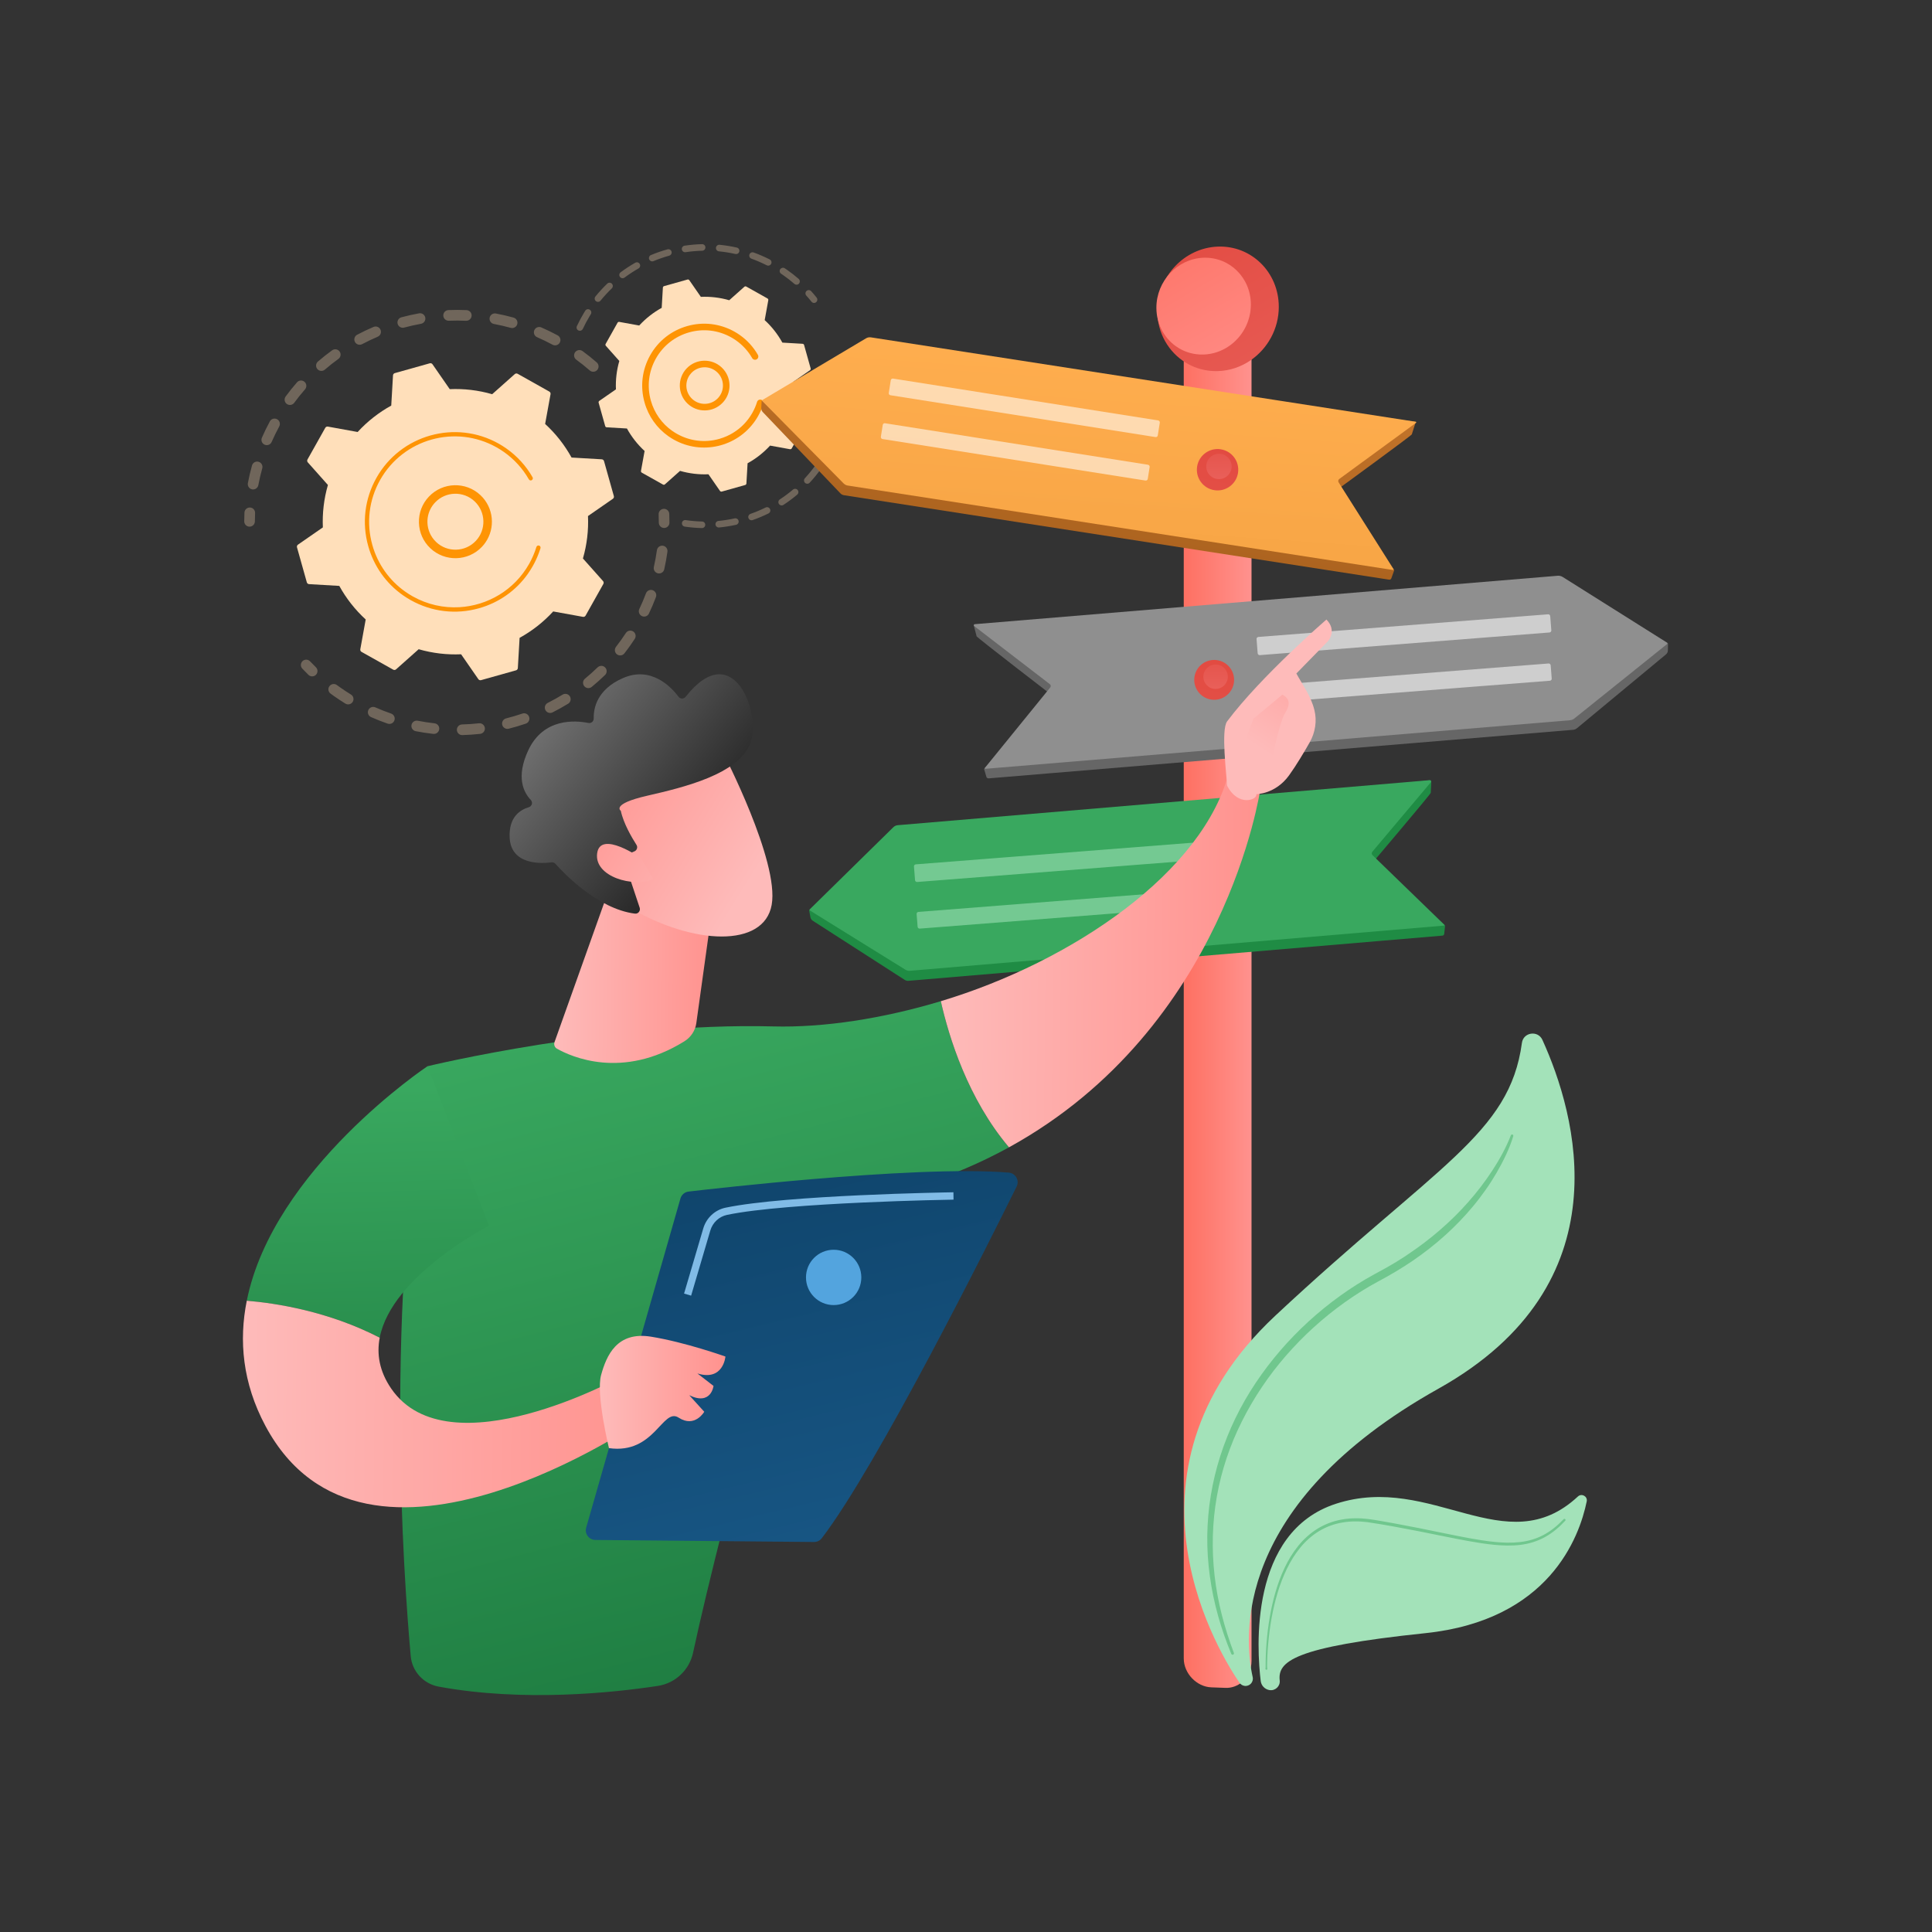 <svg width="246" height="246" viewBox="0 0 246 246" fill="none" xmlns="http://www.w3.org/2000/svg">
<rect x="0" y="0" width="246" height="246" fill="#333333" stroke="none"/>
<g clip-path="url(#clip0_9836_24121)">
<g opacity="0.3">
<path d="M76.048 47.102C75.802 47.385 75.374 47.414 75.092 47.168C74.544 46.69 73.967 46.229 73.376 45.797C73.078 45.579 73.01 45.162 73.222 44.861C73.225 44.858 73.227 44.853 73.229 44.85C73.45 44.548 73.874 44.482 74.177 44.704C74.798 45.158 75.406 45.643 75.982 46.147C76.246 46.377 76.289 46.766 76.092 47.046C76.079 47.066 76.064 47.085 76.048 47.103V47.102ZM70.36 43.893C69.717 43.547 69.053 43.224 68.386 42.934C68.043 42.785 67.886 42.386 68.035 42.042C68.186 41.698 68.583 41.541 68.927 41.691C69.628 41.996 70.327 42.335 71.004 42.7C71.334 42.878 71.456 43.289 71.279 43.618C71.266 43.642 71.251 43.665 71.236 43.687C71.041 43.964 70.666 44.058 70.36 43.893V43.893ZM65.026 41.744C64.324 41.549 63.604 41.384 62.888 41.25C62.52 41.181 62.277 40.827 62.346 40.459C62.415 40.092 62.769 39.849 63.137 39.918C63.891 40.058 64.649 40.234 65.388 40.439C65.749 40.539 65.961 40.912 65.861 41.273C65.839 41.35 65.806 41.42 65.763 41.482C65.603 41.71 65.31 41.824 65.026 41.745L65.026 41.744ZM59.345 40.843C58.617 40.809 57.878 40.808 57.15 40.838C56.776 40.853 56.46 40.562 56.445 40.188C56.43 39.814 56.721 39.499 57.095 39.483C57.861 39.452 58.639 39.453 59.406 39.488C59.78 39.505 60.07 39.822 60.053 40.195C60.047 40.329 60.002 40.452 59.931 40.554C59.802 40.737 59.586 40.852 59.345 40.842V40.843ZM53.604 41.229C52.888 41.358 52.167 41.521 51.462 41.711C51.101 41.809 50.729 41.594 50.631 41.233C50.534 40.872 50.748 40.5 51.109 40.402C51.851 40.202 52.61 40.032 53.363 39.895C53.731 39.828 54.084 40.073 54.151 40.441C54.185 40.627 54.139 40.809 54.039 40.952C53.94 41.093 53.787 41.196 53.605 41.229H53.604ZM48.093 42.876C47.422 43.161 46.755 43.478 46.111 43.819C45.78 43.994 45.37 43.868 45.195 43.537C45.02 43.206 45.146 42.797 45.477 42.621C46.155 42.262 46.857 41.928 47.563 41.628C47.908 41.481 48.306 41.642 48.452 41.986C48.547 42.21 48.513 42.456 48.383 42.642C48.312 42.742 48.214 42.824 48.094 42.875L48.093 42.876ZM32.104 62.31C31.736 62.241 31.494 61.886 31.562 61.519C31.704 60.766 31.881 60.008 32.088 59.267C32.188 58.907 32.562 58.697 32.922 58.797C33.282 58.898 33.493 59.271 33.393 59.632C33.196 60.335 33.029 61.054 32.894 61.77C32.875 61.868 32.837 61.957 32.783 62.034C32.635 62.245 32.372 62.361 32.102 62.31H32.104ZM43.086 45.702C42.496 46.129 41.917 46.586 41.365 47.062C41.082 47.307 40.654 47.275 40.409 46.992C40.165 46.709 40.197 46.282 40.48 46.036C41.06 45.535 41.67 45.052 42.292 44.603C42.595 44.383 43.018 44.452 43.238 44.755C43.412 44.995 43.405 45.312 43.243 45.542C43.201 45.602 43.148 45.656 43.085 45.701L43.086 45.702ZM33.697 56.622C33.354 56.472 33.198 56.073 33.347 55.73C33.654 55.028 33.996 54.329 34.362 53.653C34.539 53.323 34.952 53.202 35.281 53.38C35.61 53.558 35.732 53.969 35.554 54.299C35.206 54.941 34.882 55.605 34.59 56.272C34.572 56.315 34.549 56.355 34.523 56.391C34.342 56.649 33.998 56.753 33.698 56.622L33.697 56.622ZM38.838 49.575C38.358 50.122 37.896 50.699 37.464 51.287C37.242 51.588 36.818 51.653 36.516 51.432C36.219 51.213 36.152 50.797 36.363 50.496C36.366 50.492 36.368 50.488 36.372 50.484C36.826 49.865 37.313 49.259 37.817 48.682C38.064 48.4 38.492 48.372 38.774 48.618C39.037 48.849 39.079 49.238 38.883 49.518C38.869 49.538 38.854 49.556 38.838 49.575Z" fill="#FFDFBA"/>
<path d="M32.33 66.771C32.407 66.661 32.452 66.529 32.453 66.385C32.454 66.035 32.464 65.68 32.48 65.329C32.497 64.955 32.207 64.638 31.834 64.622C31.46 64.605 31.142 64.894 31.126 65.268C31.109 65.638 31.1 66.011 31.098 66.379C31.096 66.753 31.398 67.058 31.772 67.06C32.003 67.061 32.207 66.947 32.33 66.772V66.771Z" fill="#FFDFBA"/>
</g>
<g opacity="0.3">
<path d="M40.303 85.833C40.491 85.565 40.463 85.193 40.221 84.958C39.97 84.715 39.721 84.461 39.479 84.206C39.221 83.934 38.792 83.922 38.521 84.18C38.248 84.439 38.237 84.866 38.495 85.138C38.749 85.407 39.012 85.673 39.276 85.93C39.544 86.191 39.974 86.185 40.234 85.917C40.26 85.89 40.282 85.862 40.303 85.833Z" fill="#FFDFBA"/>
<path d="M79.504 83.194C79.274 83.489 78.848 83.542 78.552 83.312C78.257 83.082 78.204 82.657 78.434 82.361C78.872 81.799 79.293 81.209 79.69 80.602C79.893 80.29 80.314 80.201 80.628 80.406C80.941 80.611 81.029 81.03 80.824 81.344C80.653 81.607 80.477 81.867 80.297 82.121C80.041 82.485 79.775 82.846 79.503 83.194H79.504ZM81.727 78.444C81.389 78.283 81.245 77.879 81.406 77.541C81.714 76.892 81.998 76.223 82.25 75.552C82.38 75.202 82.772 75.024 83.122 75.156C83.472 75.287 83.65 75.678 83.518 76.028C83.253 76.734 82.954 77.439 82.63 78.122C82.613 78.157 82.593 78.191 82.571 78.222C82.385 78.487 82.03 78.587 81.727 78.444H81.727ZM77.041 85.946C76.5 86.472 75.931 86.982 75.346 87.462C75.057 87.7 74.63 87.658 74.392 87.369C74.154 87.079 74.197 86.653 74.485 86.415C75.04 85.959 75.582 85.474 76.094 84.975C76.363 84.714 76.792 84.72 77.053 84.988C77.284 85.225 77.307 85.588 77.123 85.85C77.099 85.883 77.072 85.916 77.041 85.946V85.946ZM83.768 73.001C83.402 72.919 83.173 72.556 83.256 72.191C83.413 71.491 83.543 70.776 83.642 70.066C83.693 69.694 84.035 69.436 84.405 69.487C84.776 69.538 85.035 69.88 84.984 70.251C84.88 70.999 84.744 71.752 84.578 72.489C84.558 72.578 84.521 72.659 84.472 72.729C84.319 72.948 84.044 73.063 83.768 73.001V73.001ZM72.34 89.603C71.698 89.996 71.03 90.369 70.354 90.709C70.02 90.877 69.613 90.742 69.445 90.408C69.276 90.074 69.411 89.666 69.746 89.498C70.387 89.175 71.022 88.821 71.632 88.448C71.951 88.252 72.369 88.352 72.564 88.671C72.71 88.909 72.692 89.201 72.541 89.416C72.489 89.489 72.422 89.553 72.341 89.603L72.34 89.603ZM66.951 92.139C66.237 92.384 65.503 92.602 64.772 92.786C64.409 92.877 64.04 92.657 63.949 92.294C63.858 91.931 64.078 91.563 64.441 91.472C65.136 91.297 65.833 91.09 66.512 90.858C66.866 90.736 67.251 90.925 67.372 91.279C67.445 91.493 67.406 91.718 67.286 91.889C67.206 92.002 67.091 92.092 66.951 92.14L66.951 92.139ZM61.137 93.442C60.386 93.526 59.622 93.578 58.868 93.599C58.495 93.609 58.183 93.314 58.173 92.94C58.163 92.565 58.458 92.254 58.832 92.244C59.548 92.225 60.274 92.175 60.988 92.096C61.36 92.055 61.694 92.323 61.736 92.694C61.755 92.865 61.709 93.028 61.617 93.159C61.509 93.312 61.339 93.421 61.137 93.443V93.442ZM55.178 93.446C54.427 93.363 53.67 93.247 52.929 93.101C52.562 93.029 52.323 92.673 52.396 92.305C52.468 91.939 52.825 91.699 53.191 91.772C53.894 91.91 54.613 92.02 55.326 92.099C55.698 92.14 55.967 92.475 55.926 92.847C55.913 92.964 55.871 93.072 55.807 93.162C55.67 93.358 55.432 93.474 55.178 93.446V93.446ZM49.36 92.139C48.647 91.893 47.936 91.614 47.244 91.308C46.902 91.157 46.747 90.756 46.899 90.414C47.05 90.073 47.45 89.917 47.793 90.069C48.449 90.359 49.125 90.625 49.802 90.858C50.156 90.98 50.344 91.366 50.222 91.72C50.201 91.781 50.172 91.838 50.136 91.889C49.967 92.129 49.653 92.24 49.36 92.139V92.139ZM43.977 89.589C43.504 89.297 43.034 88.988 42.58 88.669C42.416 88.554 42.253 88.436 42.092 88.318C41.791 88.097 41.718 87.672 41.948 87.371C42.17 87.069 42.594 87.005 42.896 87.226C43.049 87.339 43.203 87.45 43.359 87.56C43.791 87.863 44.237 88.157 44.687 88.433C45.006 88.63 45.106 89.047 44.91 89.366C44.902 89.378 44.894 89.39 44.886 89.401C44.682 89.692 44.284 89.777 43.977 89.588V89.589Z" fill="#FFDFBA"/>
<path d="M85.118 66.937C85.195 66.827 85.24 66.693 85.241 66.548C85.241 66.181 85.233 65.808 85.218 65.437C85.203 65.063 84.887 64.772 84.513 64.788C84.139 64.804 83.849 65.119 83.864 65.493C83.878 65.845 83.886 66.199 83.886 66.548C83.886 66.922 84.189 67.226 84.563 67.226C84.793 67.226 84.996 67.112 85.118 66.937H85.118Z" fill="#FFDFBA"/>
</g>
<path d="M76.91 58.714C76.873 58.584 76.758 58.491 76.623 58.483L72.775 58.259C71.906 56.682 70.778 55.233 69.412 53.981L70.1 50.191C70.124 50.057 70.061 49.924 69.944 49.858L65.912 47.594C65.793 47.528 65.647 47.544 65.546 47.634L62.668 50.194C60.888 49.68 59.064 49.472 57.265 49.551L55.07 46.383C54.993 46.272 54.853 46.221 54.724 46.258L50.272 47.508C50.142 47.545 50.049 47.66 50.041 47.795L49.817 51.643C48.24 52.513 46.791 53.64 45.539 55.006L41.748 54.318C41.615 54.294 41.482 54.357 41.416 54.475L39.152 58.507C39.086 58.625 39.102 58.771 39.192 58.872L41.753 61.751C41.239 63.53 41.031 65.354 41.11 67.153L37.941 69.349C37.83 69.426 37.78 69.565 37.816 69.695L39.067 74.147C39.103 74.277 39.219 74.37 39.353 74.377L43.202 74.602C44.071 76.178 45.198 77.627 46.564 78.879L45.877 82.67C45.853 82.803 45.915 82.936 46.033 83.003L50.065 85.266C50.183 85.333 50.33 85.317 50.431 85.227L53.309 82.666C55.089 83.18 56.913 83.388 58.712 83.309L60.907 86.478C60.984 86.589 61.123 86.639 61.253 86.603L65.705 85.352C65.835 85.316 65.928 85.2 65.936 85.066L66.16 81.217C67.737 80.348 69.186 79.221 70.438 77.855L74.228 78.542C74.361 78.566 74.495 78.504 74.561 78.386L76.825 74.354C76.891 74.236 76.875 74.089 76.785 73.988L74.224 71.11C74.739 69.33 74.947 67.506 74.868 65.707L78.036 63.512C78.148 63.435 78.198 63.295 78.161 63.166L76.91 58.714H76.91Z" fill="#FFDFBA"/>
<path d="M61.361 69.628C59.597 71.487 56.65 71.566 54.79 69.802C53.889 68.948 53.375 67.793 53.342 66.552C53.308 65.312 53.761 64.131 54.615 63.231C56.379 61.371 59.326 61.293 61.186 63.056C62.879 64.661 63.096 67.246 61.793 69.099C61.664 69.283 61.52 69.46 61.361 69.628ZM54.425 66.524C54.45 67.475 54.845 68.36 55.536 69.016C56.961 70.368 59.222 70.308 60.574 68.882C61.927 67.456 61.866 65.196 60.44 63.843C59.014 62.491 56.754 62.551 55.402 63.977C55.279 64.106 55.168 64.243 55.067 64.386C54.63 65.008 54.404 65.751 54.425 66.524Z" fill="#FE9404"/>
<path d="M67.231 73.037C67.455 72.718 67.664 72.387 67.857 72.043C67.918 71.935 67.977 71.825 68.034 71.715C68.317 71.172 68.555 70.607 68.747 70.029C68.75 70.021 68.752 70.013 68.755 70.005C68.762 69.983 68.769 69.961 68.777 69.938C68.791 69.894 68.805 69.85 68.818 69.807C68.854 69.691 68.809 69.571 68.715 69.505C68.693 69.489 68.667 69.477 68.639 69.468C68.496 69.424 68.344 69.504 68.3 69.647C68.073 70.383 67.765 71.1 67.384 71.777C65.497 75.141 62.075 77.114 58.483 77.315C56.484 77.427 54.432 76.991 52.561 75.941C52.233 75.757 51.917 75.558 51.613 75.344C49.57 73.908 48.094 71.829 47.41 69.392C46.623 66.593 46.974 63.654 48.398 61.118C51.339 55.882 57.987 54.016 63.221 56.955C63.544 57.136 63.856 57.333 64.156 57.545C65.46 58.461 66.549 59.653 67.34 61.037C67.361 61.073 67.388 61.102 67.419 61.124C67.502 61.183 67.616 61.192 67.71 61.138C67.84 61.063 67.886 60.898 67.811 60.768C66.98 59.314 65.837 58.063 64.469 57.101C64.153 56.879 63.825 56.673 63.487 56.482C57.991 53.397 51.01 55.36 47.925 60.853C46.431 63.516 46.063 66.6 46.888 69.539C47.607 72.098 49.155 74.279 51.301 75.788C51.62 76.012 51.952 76.221 52.296 76.414C54.958 77.909 58.043 78.278 60.982 77.452C63.542 76.733 65.724 75.184 67.232 73.038L67.231 73.037Z" fill="#FE9404"/>
<g opacity="0.3">
<path d="M103.996 38.395C104.1 38.247 104.1 38.042 103.981 37.894C103.76 37.616 103.527 37.341 103.289 37.076C103.134 36.904 102.87 36.89 102.697 37.045C102.525 37.199 102.512 37.464 102.666 37.636C102.893 37.888 103.115 38.15 103.326 38.415C103.47 38.596 103.733 38.625 103.914 38.481C103.946 38.455 103.973 38.426 103.996 38.394L103.996 38.395Z" fill="#FFDFBA"/>
<path d="M101.741 36.105C101.589 36.28 101.326 36.299 101.151 36.147C100.71 35.765 100.244 35.401 99.767 35.066C99.666 34.995 99.564 34.925 99.461 34.856C99.269 34.728 99.218 34.467 99.347 34.275C99.476 34.099 99.736 34.033 99.928 34.161C100.035 34.234 100.142 34.307 100.247 34.381C100.748 34.732 101.236 35.114 101.698 35.515C101.862 35.657 101.889 35.898 101.767 36.071C101.759 36.082 101.749 36.094 101.74 36.105L101.741 36.105ZM97.628 33.78C96.997 33.46 96.341 33.176 95.677 32.936C95.459 32.857 95.347 32.618 95.426 32.4C95.504 32.184 95.744 32.07 95.961 32.149C96.657 32.4 97.344 32.698 98.006 33.033C98.213 33.138 98.295 33.39 98.19 33.596C98.181 33.614 98.17 33.632 98.159 33.648C98.041 33.816 97.815 33.876 97.627 33.78H97.628ZM93.637 32.341C92.948 32.185 92.242 32.071 91.538 32.002C91.308 31.979 91.14 31.774 91.163 31.544C91.185 31.314 91.389 31.146 91.62 31.168C92.358 31.241 93.099 31.361 93.821 31.523C94.046 31.574 94.188 31.798 94.137 32.024C94.125 32.079 94.102 32.128 94.072 32.172C93.977 32.307 93.807 32.378 93.637 32.34V32.341ZM89.413 31.925C88.706 31.943 87.994 32.006 87.296 32.111C87.067 32.145 86.854 31.987 86.82 31.758C86.786 31.53 86.943 31.317 87.172 31.282C87.903 31.172 88.65 31.107 89.392 31.088C89.622 31.082 89.815 31.265 89.821 31.496C89.823 31.589 89.795 31.675 89.745 31.747C89.671 31.851 89.551 31.921 89.413 31.925L89.413 31.925ZM85.218 32.553C84.537 32.743 83.861 32.977 83.209 33.247C82.995 33.336 82.75 33.234 82.661 33.021C82.573 32.807 82.673 32.562 82.888 32.474C83.57 32.19 84.279 31.945 84.993 31.747C85.216 31.685 85.446 31.815 85.508 32.038C85.543 32.163 85.517 32.291 85.447 32.391C85.393 32.467 85.314 32.526 85.217 32.553H85.218ZM81.301 34.181C80.687 34.531 80.089 34.921 79.524 35.343C79.339 35.481 79.076 35.443 78.938 35.258C78.8 35.073 78.838 34.811 79.023 34.672C79.616 34.23 80.243 33.82 80.887 33.453C81.088 33.339 81.343 33.41 81.458 33.61C81.541 33.756 81.527 33.93 81.437 34.058C81.402 34.107 81.357 34.149 81.302 34.181H81.301ZM77.903 36.717C77.395 37.204 76.911 37.731 76.464 38.281C76.318 38.46 76.054 38.488 75.875 38.342C75.695 38.197 75.671 37.935 75.814 37.753C76.283 37.177 76.79 36.625 77.323 36.114C77.49 35.954 77.755 35.959 77.915 36.125C78.056 36.272 78.068 36.495 77.956 36.656C77.94 36.678 77.923 36.698 77.903 36.718V36.717ZM73.656 42.081C73.446 41.983 73.356 41.734 73.453 41.524C73.724 40.944 74.031 40.369 74.365 39.817C74.415 39.733 74.466 39.65 74.518 39.566C74.635 39.368 74.9 39.311 75.095 39.434C75.291 39.557 75.35 39.815 75.227 40.011C75.178 40.089 75.13 40.167 75.082 40.247C74.762 40.776 74.469 41.325 74.211 41.878C74.201 41.9 74.188 41.922 74.174 41.941C74.059 42.104 73.841 42.167 73.655 42.079L73.656 42.081Z" fill="#FFDFBA"/>
</g>
<g opacity="0.3">
<path d="M104.487 59.765C104.06 60.356 103.593 60.927 103.099 61.46C102.942 61.63 102.677 61.64 102.508 61.484C102.338 61.327 102.331 61.062 102.485 60.892C102.955 60.384 103.401 59.839 103.808 59.275C103.943 59.087 104.205 59.045 104.392 59.181C104.578 59.315 104.621 59.574 104.49 59.761C104.488 59.762 104.488 59.764 104.486 59.766L104.487 59.765ZM105.092 58.077C104.89 57.965 104.817 57.71 104.929 57.508C105.266 56.899 105.569 56.265 105.83 55.62C105.917 55.407 106.161 55.303 106.376 55.39C106.59 55.477 106.693 55.721 106.607 55.935C106.333 56.61 106.015 57.275 105.662 57.913C105.655 57.926 105.647 57.939 105.638 57.951C105.517 58.124 105.283 58.181 105.093 58.076L105.092 58.077ZM101.514 62.976C100.957 63.447 100.365 63.888 99.757 64.286C99.564 64.413 99.304 64.359 99.178 64.166C99.051 63.972 99.105 63.714 99.299 63.586C99.879 63.206 100.442 62.786 100.975 62.337C101.152 62.188 101.416 62.21 101.564 62.387C101.689 62.535 101.693 62.745 101.587 62.897C101.567 62.926 101.542 62.953 101.514 62.977L101.514 62.976ZM106.792 54.152C106.568 54.092 106.436 53.862 106.496 53.639C106.676 52.967 106.818 52.278 106.915 51.591C106.948 51.362 107.16 51.203 107.388 51.234C107.617 51.267 107.777 51.478 107.744 51.708C107.642 52.429 107.494 53.153 107.305 53.856C107.292 53.905 107.271 53.949 107.243 53.988C107.145 54.128 106.967 54.199 106.793 54.152H106.792ZM97.855 65.373C97.202 65.695 96.522 65.981 95.835 66.221C95.616 66.297 95.378 66.183 95.301 65.965C95.225 65.746 95.339 65.507 95.557 65.431C96.213 65.201 96.862 64.929 97.484 64.621C97.692 64.519 97.942 64.604 98.045 64.812C98.115 64.954 98.098 65.117 98.012 65.238C97.973 65.293 97.92 65.34 97.855 65.373ZM93.727 66.821C93.014 66.978 92.285 67.093 91.561 67.163C91.331 67.185 91.127 67.017 91.104 66.787C91.082 66.557 91.25 66.352 91.481 66.33C92.171 66.263 92.866 66.154 93.546 66.004C93.772 65.955 93.995 66.098 94.045 66.323C94.071 66.443 94.044 66.561 93.979 66.654C93.92 66.737 93.833 66.799 93.726 66.822L93.727 66.821ZM89.37 67.24C88.64 67.222 87.905 67.159 87.185 67.052C86.957 67.018 86.799 66.805 86.833 66.577C86.867 66.348 87.079 66.19 87.308 66.224C87.994 66.326 88.695 66.386 89.391 66.403C89.623 66.409 89.805 66.601 89.799 66.832C89.797 66.918 89.769 66.996 89.724 67.062C89.646 67.173 89.516 67.244 89.37 67.24Z" fill="#FFDFBA"/>
<path d="M107.841 49.734C107.887 49.667 107.915 49.588 107.916 49.501C107.923 49.143 107.918 48.783 107.904 48.431C107.894 48.2 107.699 48.02 107.468 48.03C107.237 48.04 107.057 48.234 107.067 48.465C107.081 48.801 107.085 49.144 107.079 49.486C107.075 49.718 107.259 49.908 107.49 49.912C107.634 49.915 107.762 49.844 107.84 49.734H107.841Z" fill="#FFDFBA"/>
</g>
<path d="M102.384 43.929C102.359 43.842 102.282 43.779 102.192 43.774L99.617 43.624C99.035 42.569 98.281 41.599 97.367 40.762L97.827 38.225C97.843 38.136 97.801 38.047 97.722 38.002L95.024 36.488C94.945 36.443 94.847 36.454 94.779 36.514L92.853 38.228C91.662 37.884 90.442 37.745 89.238 37.798L87.769 35.677C87.717 35.603 87.624 35.569 87.537 35.594L84.558 36.431C84.471 36.455 84.409 36.532 84.404 36.622L84.254 39.198C83.199 39.779 82.229 40.534 81.391 41.447L78.855 40.987C78.766 40.971 78.676 41.013 78.632 41.092L77.117 43.79C77.072 43.869 77.083 43.967 77.143 44.035L78.857 45.961C78.513 47.152 78.374 48.373 78.427 49.576L76.306 51.045C76.232 51.097 76.198 51.19 76.223 51.277L77.06 54.256C77.084 54.343 77.161 54.405 77.251 54.41L79.827 54.56C80.408 55.615 81.162 56.585 82.076 57.423L81.616 59.96C81.6 60.049 81.642 60.138 81.721 60.183L84.419 61.698C84.498 61.742 84.596 61.731 84.664 61.671L86.59 59.957C87.781 60.301 89.001 60.441 90.205 60.388L91.674 62.508C91.726 62.582 91.819 62.616 91.906 62.592L94.885 61.755C94.972 61.73 95.034 61.653 95.039 61.563L95.189 58.988C96.244 58.406 97.214 57.652 98.052 56.738L100.589 57.198C100.678 57.214 100.767 57.172 100.811 57.093L102.327 54.395C102.371 54.316 102.36 54.218 102.3 54.151L100.586 52.224C100.93 51.033 101.069 49.813 101.016 48.609L103.137 47.14C103.211 47.088 103.245 46.995 103.22 46.908L102.384 43.929V43.929Z" fill="#FFDFBA"/>
<path d="M92.02 51.271C91.438 51.885 90.652 52.235 89.807 52.258C88.961 52.28 88.158 51.972 87.544 51.39C86.278 50.189 86.225 48.184 87.426 46.913C88.627 45.647 90.635 45.594 91.901 46.795C92.515 47.377 92.865 48.163 92.888 49.008C92.906 49.695 92.706 50.355 92.318 50.907C92.228 51.034 92.129 51.156 92.021 51.27L92.02 51.271ZM88.12 50.782C88.571 51.211 89.162 51.438 89.785 51.421C90.407 51.404 90.985 51.147 91.413 50.696C91.84 50.243 92.067 49.653 92.05 49.031C92.034 48.409 91.776 47.831 91.325 47.403C90.394 46.519 88.916 46.558 88.032 47.49C87.953 47.574 87.88 47.662 87.816 47.754C87.163 48.683 87.272 49.979 88.119 50.782H88.12Z" fill="#FE9404"/>
<path d="M96.107 53.642C96.26 53.426 96.401 53.2 96.534 52.964C96.797 52.496 97.013 52.001 97.175 51.491L97.197 51.422C97.252 51.244 97.182 51.058 97.038 50.956C97.003 50.931 96.963 50.911 96.92 50.898C96.699 50.83 96.466 50.954 96.397 51.175C96.25 51.652 96.05 52.116 95.804 52.553C95.791 52.578 95.777 52.602 95.763 52.625C95.171 53.654 94.347 54.498 93.361 55.103C92.826 55.432 92.244 55.691 91.625 55.87C91.62 55.872 91.615 55.873 91.61 55.875C91.595 55.879 91.58 55.884 91.564 55.888C89.752 56.398 87.849 56.17 86.207 55.248C85.995 55.129 85.79 55.001 85.593 54.862C84.271 53.932 83.316 52.586 82.872 51.009C82.363 49.197 82.59 47.294 83.512 45.653C84.434 44.013 85.94 42.827 87.752 42.318C89.564 41.809 91.466 42.036 93.108 42.958C93.317 43.075 93.519 43.202 93.714 43.339C94.558 43.932 95.263 44.704 95.775 45.6C95.807 45.655 95.849 45.701 95.898 45.735C96.026 45.825 96.201 45.839 96.346 45.756C96.546 45.641 96.616 45.386 96.502 45.184C95.929 44.181 95.14 43.319 94.196 42.655C93.978 42.502 93.752 42.359 93.519 42.228C91.682 41.197 89.553 40.943 87.526 41.512C85.498 42.082 83.813 43.405 82.783 45.243C81.752 47.08 81.497 49.208 82.067 51.236C82.562 53.001 83.631 54.506 85.111 55.547C85.331 55.701 85.56 55.846 85.798 55.979C89.354 57.975 93.81 56.91 96.106 53.642H96.107Z" fill="#FE9404"/>
<path d="M159.355 45.039V211.478C159.355 212.578 158.91 213.57 158.153 214.183C157.578 214.649 156.853 214.945 156.054 214.915L154.231 214.848C152.388 214.778 150.727 213.092 150.727 211.166V45.321L159.355 45.039Z" fill="url(#paint0_linear_9836_24121)"/>
<path d="M162.828 39.068C162.828 41.876 161.401 44.391 159.251 45.869C158.042 46.702 156.603 47.206 155.065 47.252C154.301 47.274 153.562 47.184 152.866 46.993C152.341 46.849 151.841 46.65 151.37 46.4C151.252 46.335 151.132 46.27 151.016 46.198C148.818 44.874 147.355 42.427 147.355 39.585C147.355 35.22 150.801 31.557 155.064 31.4C159.344 31.242 162.827 34.673 162.827 39.068L162.828 39.068Z" fill="url(#paint1_linear_9836_24121)"/>
<path d="M159.271 38.779C159.271 40.962 158.162 42.917 156.491 44.067C155.551 44.715 154.433 45.106 153.236 45.142C152.642 45.16 152.068 45.089 151.526 44.94C151.119 44.829 150.73 44.674 150.363 44.479C150.27 44.429 150.178 44.379 150.087 44.322C148.378 43.293 147.242 41.391 147.242 39.18C147.242 35.786 149.921 32.939 153.236 32.817C156.563 32.694 159.271 35.361 159.271 38.778V38.779Z" fill="url(#paint2_linear_9836_24121)"/>
<path d="M96.984 50.987L97.646 51.329L110.199 43.633L171.673 52.72L180.272 53.704L179.764 55.309C179.696 55.482 169.913 62.611 169.913 62.611L177.527 72.604L177.161 73.632C177.117 73.754 176.999 73.828 176.876 73.809L168.971 72.584L107.462 63.056C107.29 63.029 107.131 62.946 107.009 62.818L97.118 52.462C96.988 52.326 96.92 52.139 96.931 51.946L96.984 50.987H96.984Z" fill="url(#paint3_linear_9836_24121)"/>
<path d="M110.892 42.956L180.271 53.703C180.335 53.713 180.354 53.801 180.3 53.84L170.524 60.992C170.391 61.089 170.356 61.278 170.444 61.417L177.436 72.461C177.47 72.515 177.426 72.588 177.363 72.578L107.941 61.824C107.743 61.793 107.56 61.699 107.417 61.554L97.07 51.075C97.027 51.03 97.037 50.954 97.09 50.922L110.266 43.08C110.457 42.966 110.677 42.923 110.892 42.956Z" fill="url(#paint4_linear_9836_24121)"/>
<path d="M103.02 115.866L103.724 116.038L113.808 105.871L173.919 100.364L181.942 99.362C182.108 99.341 182.253 99.475 182.244 99.643L182.175 100.955C182.149 101.134 174.525 110.13 174.525 110.13L184.004 117.843L183.894 118.9C183.881 119.026 183.785 119.123 183.665 119.134L175.922 119.789L115.677 124.886C115.509 124.901 115.339 124.858 115.195 124.765L103.483 117.232C103.329 117.133 103.222 116.971 103.189 116.786L103.02 115.865V115.866Z" fill="#1F8C44"/>
<path d="M114.308 105.071L182.06 99.338C182.199 99.327 182.283 99.489 182.193 99.596L174.733 108.458C174.631 108.579 174.641 108.769 174.754 108.879L183.89 117.733C183.935 117.776 183.908 117.852 183.846 117.857L115.849 123.611C115.655 123.628 115.46 123.58 115.293 123.476L103.123 115.93C103.071 115.897 103.062 115.824 103.107 115.781L113.746 105.332C113.9 105.181 114.097 105.089 114.308 105.071Z" fill="#39A85F"/>
<path opacity="0.56" d="M154.373 107.104L116.609 110.056C116.469 110.067 116.364 110.19 116.375 110.329L116.511 112.069C116.522 112.209 116.644 112.314 116.784 112.303L154.548 109.35C154.688 109.34 154.793 109.217 154.782 109.077L154.646 107.338C154.635 107.198 154.513 107.093 154.373 107.104Z" fill="#A3E2B9"/>
<path opacity="0.56" d="M154.574 115.312L117.112 118.24C116.972 118.251 116.849 118.146 116.838 118.007L116.712 116.384C116.701 116.244 116.806 116.121 116.945 116.111L154.407 113.182C154.547 113.172 154.67 113.277 154.681 113.416L154.807 115.039C154.818 115.178 154.713 115.302 154.574 115.312Z" fill="#A3E2B9"/>
<path d="M212.391 81.908L211.661 82.198L199.007 74.006L133.147 79.059L123.977 79.583L124.351 81.018C124.409 81.189 134.19 88.717 134.19 88.717L125.296 97.906L125.598 98.92C125.634 99.041 125.754 99.119 125.886 99.109L134.359 98.404L200.292 92.927C200.476 92.912 200.651 92.841 200.792 92.725L212.127 83.324C212.276 83.201 212.364 83.024 212.368 82.837L212.391 81.908H212.391Z" fill="url(#paint5_linear_9836_24121)"/>
<path d="M198.33 73.311L124.115 79.476C123.993 79.486 123.948 79.641 124.044 79.716L133.678 87.117C133.808 87.218 133.83 87.405 133.726 87.533L125.407 97.77C125.366 97.821 125.406 97.896 125.471 97.891L199.887 91.709C200.099 91.691 200.3 91.612 200.464 91.481L212.292 81.987C212.341 81.948 212.337 81.873 212.284 81.839L198.981 73.468C198.789 73.347 198.559 73.291 198.328 73.31L198.33 73.311Z" fill="url(#paint6_linear_9836_24121)"/>
<path opacity="0.56" d="M197.115 78.218L160.23 81.101C160.09 81.112 159.985 81.234 159.996 81.374L160.138 83.184C160.149 83.323 160.271 83.428 160.411 83.417L197.296 80.534C197.436 80.523 197.54 80.4 197.529 80.26L197.388 78.451C197.377 78.311 197.255 78.207 197.115 78.218Z" fill="white"/>
<path opacity="0.56" d="M197.175 84.481L160.585 87.341C160.445 87.353 160.341 87.475 160.352 87.615L160.484 89.304C160.495 89.444 160.617 89.549 160.757 89.538L197.347 86.677C197.487 86.666 197.591 86.544 197.58 86.404L197.448 84.715C197.437 84.575 197.315 84.47 197.175 84.481Z" fill="white"/>
<path d="M157.632 60.234C157.865 58.797 156.89 57.444 155.453 57.21C154.017 56.977 152.663 57.953 152.43 59.389C152.197 60.826 153.172 62.179 154.609 62.412C156.045 62.646 157.399 61.67 157.632 60.234Z" fill="url(#paint7_linear_9836_24121)"/>
<path d="M155.206 61.007C156.099 61.007 156.823 60.283 156.823 59.39C156.823 58.497 156.099 57.773 155.206 57.773C154.314 57.773 153.59 58.497 153.59 59.39C153.59 60.283 154.314 61.007 155.206 61.007Z" fill="url(#paint8_linear_9836_24121)"/>
<path d="M157.069 87.149C157.391 85.785 156.546 84.418 155.182 84.097C153.818 83.775 152.452 84.619 152.13 85.983C151.808 87.347 152.653 88.714 154.017 89.036C155.381 89.358 156.747 88.513 157.069 87.149Z" fill="url(#paint9_linear_9836_24121)"/>
<path d="M154.78 87.725C155.64 87.725 156.338 87.027 156.338 86.167C156.338 85.307 155.64 84.609 154.78 84.609C153.92 84.609 153.223 85.307 153.223 86.167C153.223 87.027 153.92 87.725 154.78 87.725Z" fill="url(#paint10_linear_9836_24121)"/>
<path d="M156.632 112.438C157.661 111.409 157.661 109.74 156.632 108.71C155.602 107.68 153.933 107.68 152.903 108.71C151.874 109.74 151.874 111.409 152.903 112.438C153.933 113.468 155.602 113.468 156.632 112.438Z" fill="url(#paint11_linear_9836_24121)"/>
<path d="M156.517 110.52C156.722 109.651 156.184 108.779 155.314 108.574C154.444 108.369 153.573 108.907 153.368 109.777C153.162 110.647 153.701 111.518 154.571 111.723C155.44 111.928 156.312 111.39 156.517 110.52Z" fill="url(#paint12_linear_9836_24121)"/>
<path opacity="0.56" d="M147.465 53.532L113.712 48.204C113.573 48.182 113.443 48.276 113.421 48.415L113.166 50.035C113.144 50.173 113.238 50.303 113.377 50.325L147.13 55.653C147.268 55.675 147.398 55.58 147.42 55.442L147.676 53.822C147.698 53.683 147.603 53.553 147.465 53.532Z" fill="white"/>
<path opacity="0.56" d="M146.171 59.176L112.688 53.891C112.55 53.869 112.42 53.964 112.398 54.102L112.159 55.613C112.138 55.751 112.232 55.881 112.371 55.903L145.854 61.188C145.992 61.21 146.122 61.116 146.144 60.977L146.383 59.467C146.405 59.328 146.31 59.198 146.171 59.176Z" fill="white"/>
<path d="M98.448 130.693C77.554 130.149 54.442 135.761 54.442 135.761C48.939 166.125 51.36 200.47 52.297 210.872C52.472 212.821 53.929 214.402 55.853 214.756C66.65 216.741 78.036 215.537 83.764 214.665C85.993 214.325 87.774 212.643 88.248 210.439C92.033 192.822 102.846 153.953 102.846 153.953C113.069 152.783 121.507 149.918 128.471 146.089C123.246 139.914 120.83 132.097 119.792 127.48C112.382 129.706 104.894 130.861 98.449 130.693H98.448Z" fill="url(#paint13_linear_9836_24121)"/>
<path d="M160.47 100.501C158.441 98.002 156.535 98.11 156.535 98.11C153.336 111.07 136.408 122.489 119.793 127.48C120.831 132.097 123.247 139.913 128.472 146.088C156.111 130.892 160.47 100.501 160.47 100.501Z" fill="url(#paint14_linear_9836_24121)"/>
<path d="M159.962 101.125C160.17 101.81 157.673 102.826 156.235 100.019C156.196 98.68 155.437 92.938 156.247 91.855C160.563 86.088 168.891 78.887 168.891 78.887C170.273 80.277 169.111 81.619 169.111 81.619L165.065 85.755C165.888 87.277 166.898 88.565 167.36 90.402C167.709 91.792 167.473 93.273 166.76 94.528C166.045 95.788 165.069 97.426 164.15 98.706C162.411 101.129 159.962 101.124 159.962 101.124V101.125Z" fill="url(#paint15_linear_9836_24121)"/>
<path d="M163.286 88.447L159.605 91.507L158.43 94.578L161.65 98.22C161.65 98.22 162.803 92.117 163.629 90.801C164.455 89.486 164.039 88.842 163.285 88.448L163.286 88.447Z" fill="url(#paint16_linear_9836_24121)"/>
<path d="M62.26 156.069L54.438 135.758C54.438 135.758 34.792 148.834 31.422 165.619C35.107 165.926 41.81 166.949 48.347 170.328C49.866 162.402 62.26 156.069 62.26 156.069Z" fill="url(#paint17_linear_9836_24121)"/>
<path d="M79.137 175.273C79.137 175.273 57.104 187.449 49.81 176.803C48.296 174.592 47.95 172.406 48.348 170.329C41.811 166.949 35.109 165.926 31.423 165.619C30.407 170.679 30.868 176.076 33.794 181.553C46.52 205.37 81.986 180.703 81.986 180.703L79.137 175.271V175.273Z" fill="url(#paint18_linear_9836_24121)"/>
<path d="M77.44 113.525L70.607 132.691C70.494 133.008 70.622 133.363 70.915 133.528C72.718 134.547 79.22 137.507 87.137 132.592C87.962 132.08 88.528 131.238 88.662 130.277L90.974 113.655L77.44 113.525H77.44Z" fill="url(#paint19_linear_9836_24121)"/>
<path d="M92.076 95.853C92.076 95.853 99.246 109.667 98.258 115.211C97.269 120.753 88.223 120.269 80.365 115.684L74.984 100.791L92.076 95.853Z" fill="url(#paint20_linear_9836_24121)"/>
<path d="M80.785 108.4C81.107 108.261 81.23 107.869 81.04 107.573C80.463 106.674 79.384 104.841 79.049 103.241C79.049 103.241 77.745 102.387 82.409 101.319C87.073 100.249 94.028 98.587 95.525 94.639C96.984 90.791 93.34 81.044 87.305 88.725C87.075 89.017 86.631 89.019 86.407 88.722C85.442 87.441 82.898 84.776 79.315 86.343C75.963 87.809 75.564 90.251 75.598 91.484C75.608 91.847 75.281 92.126 74.925 92.055C73.24 91.716 69.193 91.402 67.263 95.538C65.673 98.945 66.667 100.893 67.579 101.848C67.875 102.158 67.739 102.663 67.328 102.784C66.216 103.113 64.775 104.04 64.894 106.64C65.057 110.234 69.077 109.956 70.222 109.803C70.41 109.778 70.598 109.844 70.723 109.986C71.693 111.081 76.067 115.73 80.844 116.331C81.258 116.384 81.582 115.978 81.451 115.582L79.439 109.547C79.345 109.267 79.482 108.962 79.753 108.844L80.784 108.399L80.785 108.4Z" fill="url(#paint21_linear_9836_24121)"/>
<path d="M81.608 109.262C81.608 109.262 76.444 105.645 76.035 108.646C75.627 111.645 80.675 113.041 83.193 111.945L81.609 109.262H81.608Z" fill="url(#paint22_linear_9836_24121)"/>
<path d="M74.638 194.516L86.641 152.602C86.777 152.126 87.183 151.779 87.674 151.722C89.849 151.468 96.151 150.756 103.426 150.14C112.189 149.399 122.367 148.798 128.448 149.309C129.312 149.382 129.835 150.297 129.45 151.075C125.992 158.071 111.767 186.531 104.643 195.855C104.407 196.164 104.042 196.344 103.653 196.341L75.805 196.081C74.995 196.074 74.415 195.296 74.638 194.517L74.638 194.516Z" fill="url(#paint23_linear_9836_24121)"/>
<path d="M77.537 184.389C77.537 184.389 75.864 177.514 76.539 175.075C77.214 172.635 78.521 169.5 82.876 170.196C87.231 170.893 92.369 172.728 92.369 172.728C92.369 172.728 92.11 175.905 88.799 174.88L90.852 176.468C90.852 176.468 90.558 179.012 87.763 177.653L89.672 179.76C89.672 179.76 88.471 181.849 86.413 180.509C84.356 179.169 83.37 185.217 77.536 184.389H77.537Z" fill="url(#paint24_linear_9836_24121)"/>
<path d="M102.625 162.652C102.625 164.599 104.202 166.175 106.149 166.175C108.095 166.175 109.671 164.598 109.671 162.652C109.671 160.707 108.094 159.129 106.149 159.129C104.203 159.129 102.625 160.706 102.625 162.652Z" fill="#53A4DE"/>
<path d="M88 164.974L90.443 156.684C90.743 155.666 91.562 154.902 92.579 154.689C100.238 153.091 121.202 152.752 121.413 152.749L121.399 151.812C120.534 151.826 100.134 152.157 92.388 153.773C91.033 154.055 89.944 155.07 89.545 156.419L87.102 164.709L88 164.974Z" fill="#80BBE6"/>
<path d="M158.443 214.658C158.196 214.617 157.978 214.479 157.835 214.272C155.753 211.271 140.668 187.819 162.392 167.518C183.016 148.247 192.206 144.448 193.785 132.788C193.969 131.426 195.827 131.158 196.395 132.409C200.642 141.759 207.031 163.464 183.165 176.813C156.838 191.538 158.409 208.653 159.503 213.538C159.648 214.184 159.096 214.768 158.443 214.658Z" fill="#A3E2B9"/>
<path d="M161.633 215.197C161.048 215.098 160.597 214.63 160.525 214.041C160.037 210.031 158.999 195.073 170.109 191.471C182.34 187.505 191.742 199.079 200.912 190.548C201.395 190.099 202.168 190.529 202.036 191.174C201.097 195.753 197.233 206.305 181.487 207.949C164.633 209.709 162.683 211.574 162.945 213.973C163.026 214.712 162.367 215.32 161.633 215.196V215.197Z" fill="#A3E2B9"/>
<path opacity="0.47" d="M192.686 144.657C192.435 145.494 192.114 146.288 191.747 147.069C191.382 147.848 190.978 148.61 190.545 149.353C190.112 150.097 189.648 150.825 189.147 151.525C188.648 152.228 188.129 152.918 187.576 153.579C185.377 156.238 182.768 158.551 179.923 160.501C178.503 161.475 177.002 162.355 175.498 163.16C174.016 163.956 172.588 164.854 171.216 165.832C168.474 167.789 165.959 170.07 163.747 172.612C161.533 175.153 159.636 177.97 158.129 180.982C156.619 183.991 155.529 187.216 154.942 190.535C154.353 193.855 154.267 197.262 154.652 200.621C155.03 203.983 155.907 207.284 157.107 210.459C157.142 210.55 157.096 210.652 157.005 210.687C156.916 210.721 156.816 210.677 156.78 210.59C155.466 207.431 154.511 204.105 154.051 200.697C153.813 198.994 153.704 197.272 153.72 195.55C153.748 193.829 153.889 192.105 154.173 190.405C154.728 187 155.8 183.682 157.306 180.577C158.813 177.47 160.762 174.588 163.01 171.975C165.263 169.364 167.825 167.023 170.624 165.006C172.025 163.998 173.485 163.072 175.003 162.247L176.12 161.637C176.493 161.44 176.855 161.225 177.218 161.011L177.762 160.69L178.296 160.353L178.83 160.015L179.353 159.663C180.749 158.721 182.097 157.708 183.366 156.601C184.637 155.497 185.847 154.32 186.955 153.049C188.076 151.791 189.097 150.443 190.024 149.032C190.942 147.621 191.769 146.125 192.376 144.562L192.38 144.552C192.413 144.469 192.506 144.428 192.588 144.46C192.667 144.491 192.708 144.577 192.684 144.657L192.686 144.657Z" fill="#39A85F"/>
<path opacity="0.47" d="M161.127 212.466C161.155 212.327 161.15 212.191 161.149 212.054L161.151 211.644C161.154 211.37 161.162 211.097 161.171 210.823C161.191 210.277 161.223 209.731 161.267 209.186C161.355 208.096 161.488 207.009 161.673 205.929C162.049 203.775 162.618 201.637 163.561 199.644C164.031 198.649 164.605 197.698 165.302 196.837C165.995 195.975 166.833 195.221 167.78 194.635C168.731 194.057 169.795 193.658 170.892 193.473C171.44 193.378 171.995 193.324 172.55 193.322C173.105 193.311 173.66 193.35 174.21 193.414C174.762 193.481 175.295 193.578 175.835 193.669L177.448 193.954C178.522 194.15 179.594 194.357 180.665 194.57C182.806 194.995 184.937 195.46 187.077 195.854C188.147 196.048 189.22 196.223 190.298 196.331C191.374 196.436 192.458 196.474 193.523 196.351C194.588 196.236 195.631 195.934 196.572 195.424C197.517 194.919 198.351 194.22 199.092 193.438C199.146 193.38 199.237 193.377 199.295 193.432C199.352 193.485 199.355 193.576 199.301 193.633C198.554 194.44 197.704 195.172 196.727 195.709C195.755 196.251 194.667 196.579 193.567 196.711C192.464 196.842 191.355 196.804 190.262 196.7C189.168 196.593 188.086 196.42 187.01 196.228C184.858 195.838 182.727 195.378 180.588 194.961C178.452 194.543 176.301 194.14 174.16 193.822C173.627 193.756 173.091 193.713 172.556 193.721C172.02 193.719 171.486 193.767 170.959 193.855C169.904 194.024 168.886 194.399 167.971 194.946C167.058 195.5 166.246 196.22 165.567 197.053C164.885 197.883 164.317 198.808 163.847 199.781C162.901 201.727 162.315 203.839 161.922 205.972C161.728 207.041 161.585 208.12 161.487 209.203C161.438 209.745 161.402 210.287 161.376 210.83C161.363 211.102 161.354 211.373 161.348 211.645L161.342 212.053C161.341 212.188 161.337 212.325 161.371 212.458C161.388 212.525 161.348 212.592 161.281 212.61C161.214 212.627 161.146 212.586 161.129 212.52C161.124 212.501 161.124 212.482 161.127 212.464V212.466Z" fill="#39A85F"/>
</g>
<defs>
<linearGradient id="paint0_linear_9836_24121" x1="150.727" y1="129.978" x2="159.355" y2="129.978" gradientUnits="userSpaceOnUse">
<stop stop-color="#FE7062"/>
<stop offset="1" stop-color="#FF928E"/>
</linearGradient>
<linearGradient id="paint1_linear_9836_24121" x1="145.962" y1="24.044" x2="165.029" y2="55.959" gradientUnits="userSpaceOnUse">
<stop stop-color="#E1473D"/>
<stop offset="1" stop-color="#E9605A"/>
</linearGradient>
<linearGradient id="paint2_linear_9836_24121" x1="146.159" y1="27.098" x2="160.982" y2="51.912" gradientUnits="userSpaceOnUse">
<stop stop-color="#FE7062"/>
<stop offset="1" stop-color="#FF928E"/>
</linearGradient>
<linearGradient id="paint3_linear_9836_24121" x1="141.558" y1="25.412" x2="133.798" y2="82.429" gradientUnits="userSpaceOnUse">
<stop stop-color="#D98435"/>
<stop offset="1" stop-color="#9E5918"/>
</linearGradient>
<linearGradient id="paint4_linear_9836_24121" x1="139.216" y1="42.772" x2="135.841" y2="91.154" gradientUnits="userSpaceOnUse">
<stop stop-color="#FFAE4F"/>
<stop offset="1" stop-color="#F29F3E"/>
</linearGradient>
<linearGradient id="paint5_linear_9836_24121" x1="167.223" y1="-27.807" x2="167.668" y2="22.392" gradientUnits="userSpaceOnUse">
<stop stop-color="#BBBBBB"/>
<stop offset="1" stop-color="#666666"/>
</linearGradient>
<linearGradient id="paint6_linear_9836_24121" x1="213.085" y1="46.202" x2="295.268" y2="-17.324" gradientUnits="userSpaceOnUse">
<stop stop-color="#8F8F8F"/>
<stop offset="1" stop-color="#030303"/>
</linearGradient>
<linearGradient id="paint7_linear_9836_24121" x1="156.706" y1="52.101" x2="149.041" y2="87.432" gradientUnits="userSpaceOnUse">
<stop stop-color="#E1473D"/>
<stop offset="1" stop-color="#E9605A"/>
</linearGradient>
<linearGradient id="paint8_linear_9836_24121" x1="155.074" y1="53.359" x2="155.245" y2="61.134" gradientUnits="userSpaceOnUse">
<stop stop-color="#E1473D"/>
<stop offset="1" stop-color="#E9605A"/>
</linearGradient>
<linearGradient id="paint9_linear_9836_24121" x1="156.206" y1="79.153" x2="148.823" y2="113.183" gradientUnits="userSpaceOnUse">
<stop stop-color="#E1473D"/>
<stop offset="1" stop-color="#E9605A"/>
</linearGradient>
<linearGradient id="paint10_linear_9836_24121" x1="154.652" y1="80.358" x2="154.817" y2="87.847" gradientUnits="userSpaceOnUse">
<stop stop-color="#E1473D"/>
<stop offset="1" stop-color="#E9605A"/>
</linearGradient>
<linearGradient id="paint11_linear_9836_24121" x1="156.44" y1="102.866" x2="148.77" y2="138.218" gradientUnits="userSpaceOnUse">
<stop stop-color="#E1473D"/>
<stop offset="1" stop-color="#E9605A"/>
</linearGradient>
<linearGradient id="paint12_linear_9836_24121" x1="154.805" y1="104.121" x2="154.976" y2="111.9" gradientUnits="userSpaceOnUse">
<stop stop-color="#E1473D"/>
<stop offset="1" stop-color="#E9605A"/>
</linearGradient>
<linearGradient id="paint13_linear_9836_24121" x1="77.191" y1="127.809" x2="125.075" y2="312.161" gradientUnits="userSpaceOnUse">
<stop stop-color="#39A85F"/>
<stop offset="1" stop-color="#004C20"/>
</linearGradient>
<linearGradient id="paint14_linear_9836_24121" x1="119.817" y1="121.815" x2="160.232" y2="122.196" gradientUnits="userSpaceOnUse">
<stop stop-color="#FEBBBA"/>
<stop offset="1" stop-color="#FF928E"/>
</linearGradient>
<linearGradient id="paint15_linear_9836_24121" x1="151.318" y1="115.772" x2="123.617" y2="177.219" gradientUnits="userSpaceOnUse">
<stop stop-color="#FEBBBA"/>
<stop offset="1" stop-color="#FF928E"/>
</linearGradient>
<linearGradient id="paint16_linear_9836_24121" x1="160.289" y1="95.256" x2="171.768" y2="77.964" gradientUnits="userSpaceOnUse">
<stop stop-color="#FEBBBA"/>
<stop offset="1" stop-color="#FF928E"/>
</linearGradient>
<linearGradient id="paint17_linear_9836_24121" x1="52.778" y1="138.402" x2="56.15" y2="253.954" gradientUnits="userSpaceOnUse">
<stop stop-color="#39A85F"/>
<stop offset="1" stop-color="#004C20"/>
</linearGradient>
<linearGradient id="paint18_linear_9836_24121" x1="30.833" y1="178.606" x2="81.978" y2="179.089" gradientUnits="userSpaceOnUse">
<stop stop-color="#FEBBBA"/>
<stop offset="1" stop-color="#FF928E"/>
</linearGradient>
<linearGradient id="paint19_linear_9836_24121" x1="70.622" y1="124.303" x2="90.843" y2="124.493" gradientUnits="userSpaceOnUse">
<stop stop-color="#FEBBBA"/>
<stop offset="1" stop-color="#FF928E"/>
</linearGradient>
<linearGradient id="paint20_linear_9836_24121" x1="95.81" y1="111.733" x2="73.705" y2="97.961" gradientUnits="userSpaceOnUse">
<stop stop-color="#FEBBBA"/>
<stop offset="1" stop-color="#FF928E"/>
</linearGradient>
<linearGradient id="paint21_linear_9836_24121" x1="62.073" y1="83.554" x2="90.582" y2="106.514" gradientUnits="userSpaceOnUse">
<stop stop-color="#8F8F8F"/>
<stop offset="1" stop-color="#252525"/>
</linearGradient>
<linearGradient id="paint22_linear_9836_24121" x1="89.924" y1="116.735" x2="70.035" y2="104.345" gradientUnits="userSpaceOnUse">
<stop stop-color="#FEBBBA"/>
<stop offset="1" stop-color="#FF928E"/>
</linearGradient>
<linearGradient id="paint23_linear_9836_24121" x1="95.72" y1="146.173" x2="123.942" y2="263.768" gradientUnits="userSpaceOnUse">
<stop stop-color="#0F446B"/>
<stop offset="1" stop-color="#226DA4"/>
</linearGradient>
<linearGradient id="paint24_linear_9836_24121" x1="76.378" y1="177.283" x2="92.369" y2="177.283" gradientUnits="userSpaceOnUse">
<stop stop-color="#FEBBBA"/>
<stop offset="1" stop-color="#FF928E"/>
</linearGradient>
<clipPath id="clip0_9836_24121">
<rect width="246" height="246" fill="white"/>
</clipPath>
</defs>
</svg>
